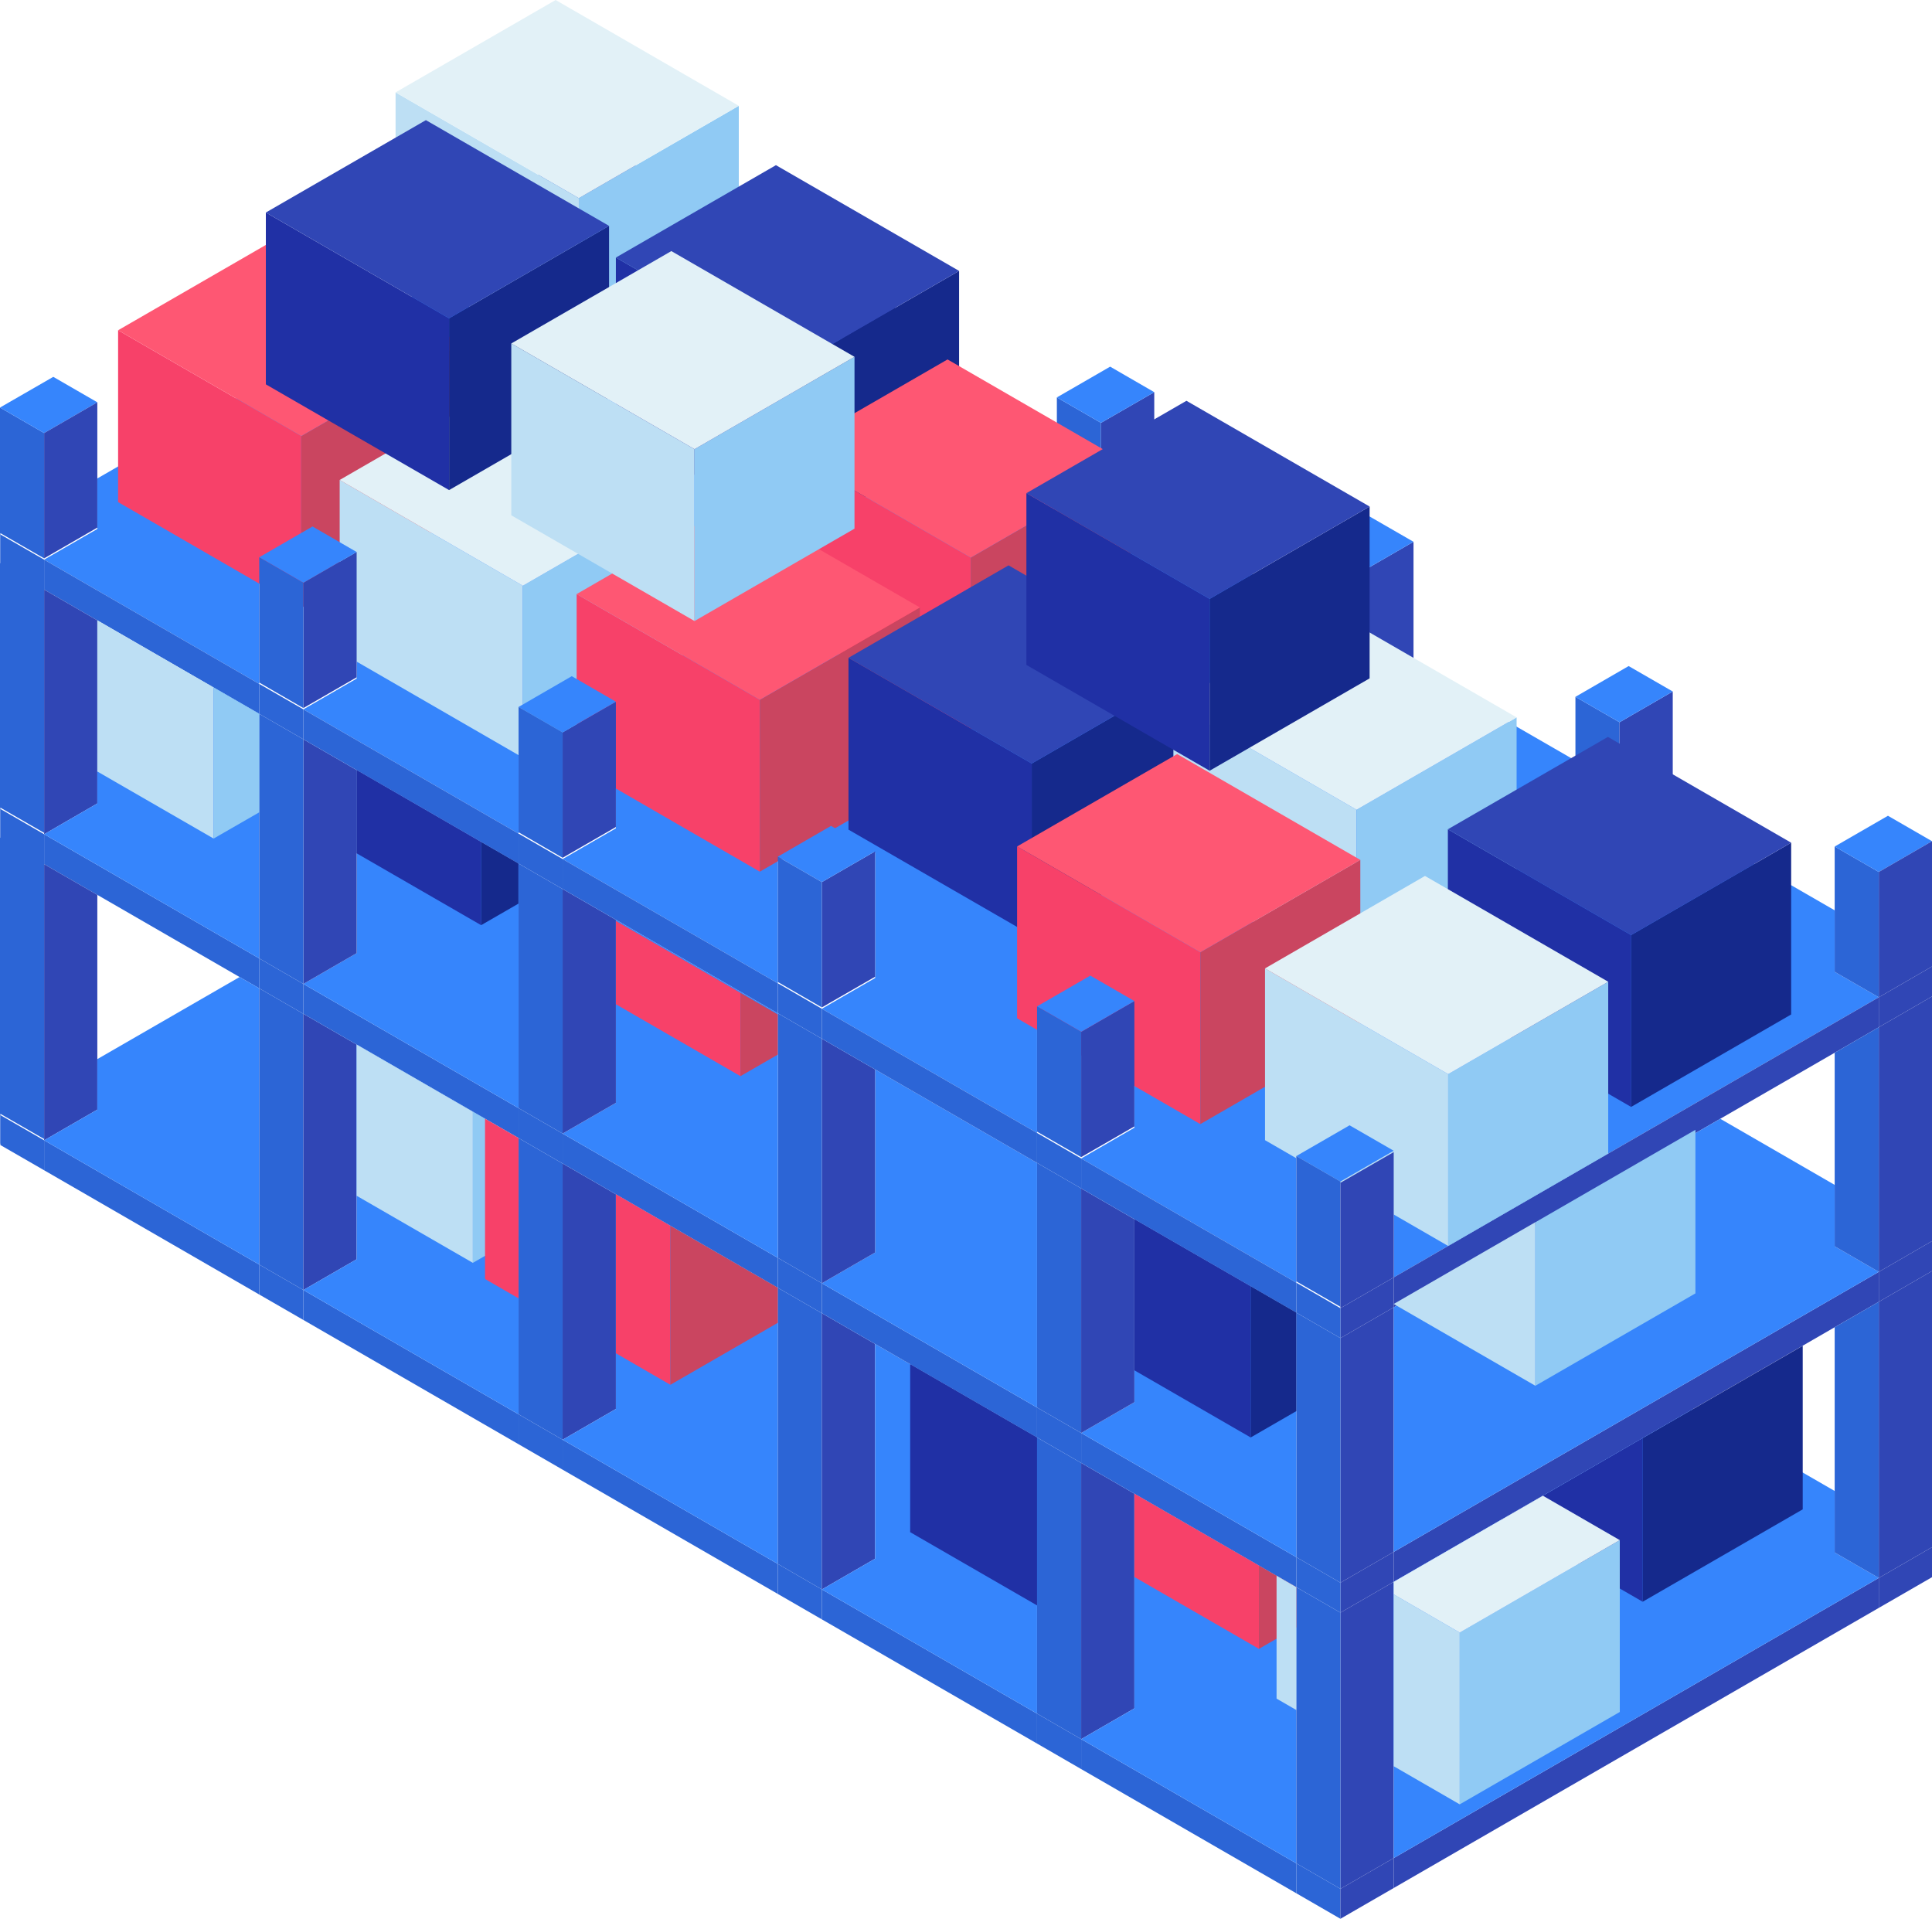 <svg xmlns="http://www.w3.org/2000/svg" viewBox="0 0 257.48 255.7"><defs><style>.cls-1{fill:#2c65d6;}.cls-2{fill:#3685fc;}.cls-3{fill:#3046b5;}.cls-4{fill:#f74169;}.cls-5{fill:#ca4560;}.cls-6{fill:#fe5773;}.cls-7{fill:#bddff4;}.cls-8{fill:#90caf4;}.cls-9{fill:#e2f1f7;}.cls-10{fill:#2030a5;}.cls-11{fill:#15298c;}</style></defs><title>i12</title><g id="Слой_2" data-name="Слой 2"><g id="Layer_1" data-name="Layer 1"><polygon class="cls-1" points="5.88 155.95 5.88 151.96 34.55 168.52 34.55 172.51 5.88 155.95"/><polygon class="cls-1" points="5.88 151.96 5.88 155.95 0.05 152.59 0.05 148.6 5.88 151.96"/><polygon class="cls-2" points="5.88 74.58 12.97 70.49 12.97 63.76 71.75 29.83 71.8 29.8 77.63 33.16 84.72 29.06 106.3 41.52 106.3 49.71 112.18 53.11 119.28 49.01 140.85 61.47 140.85 69.66 146.73 73.06 153.83 68.96 175.4 81.42 175.4 89.61 181.28 93 188.38 88.91 209.96 101.36 209.96 109.56 215.84 112.95 222.93 108.86 244.51 121.31 244.51 129.51 250.39 132.9 185.74 170.23 185.74 153.53 179.86 150.13 172.76 154.23 172.76 170.93 144.09 154.38 151.18 150.28 151.18 133.58 145.31 130.18 138.21 134.28 138.21 150.98 109.53 134.43 116.63 130.33 116.63 113.63 110.75 110.23 103.66 114.33 103.66 131.03 74.98 114.48 82.08 110.38 82.08 93.68 76.2 90.29 69.11 94.38 69.11 111.09 40.43 94.53 47.53 90.43 47.53 73.73 41.65 70.34 34.55 74.44 34.55 91.14 5.88 74.58"/><polygon class="cls-3" points="84.72 29.06 77.63 33.16 77.63 16.46 84.72 12.36 84.72 29.06"/><polygon class="cls-1" points="77.63 33.16 71.8 29.8 71.75 29.83 71.75 13.06 77.63 16.46 77.63 33.16"/><polygon class="cls-1" points="146.73 73.06 140.85 69.66 140.85 61.47 140.85 52.96 146.73 56.35 146.73 73.06"/><polygon class="cls-3" points="119.28 49.01 112.18 53.11 112.18 36.41 119.28 32.31 119.28 49.01"/><polygon class="cls-1" points="112.18 53.11 106.3 49.71 106.3 41.52 106.3 33.01 112.18 36.41 112.18 53.11"/><polygon class="cls-3" points="153.83 68.96 146.73 73.06 146.73 56.35 153.83 52.26 153.83 68.96"/><polygon class="cls-1" points="215.84 112.95 209.96 109.56 209.96 101.36 209.96 92.86 215.84 96.25 215.84 112.95"/><polygon class="cls-3" points="188.38 88.91 181.28 93 181.28 76.3 188.38 72.2 188.38 88.91"/><polygon class="cls-1" points="181.28 93 175.4 89.61 175.4 81.42 175.4 72.91 181.28 76.3 181.28 93"/><polygon class="cls-3" points="222.93 108.86 215.84 112.95 215.84 96.25 222.93 92.15 222.93 108.86"/><polygon class="cls-1" points="250.39 132.9 244.51 129.51 244.51 121.31 244.51 112.81 250.39 116.2 250.39 132.9"/><polygon class="cls-1" points="40.43 175.9 34.55 172.51 34.55 168.52 40.43 171.91 40.43 175.9"/><polygon class="cls-1" points="40.43 175.9 40.43 171.91 69.11 188.47 69.11 192.46 40.43 175.9"/><polygon class="cls-1" points="74.98 195.85 69.11 192.46 69.11 188.47 74.98 191.86 74.98 195.85"/><polygon class="cls-1" points="74.98 195.85 74.98 191.86 103.66 208.41 103.66 212.41 74.98 195.85"/><polygon class="cls-1" points="109.53 215.8 103.66 212.41 103.66 208.41 109.53 211.81 109.53 215.8"/><polygon class="cls-1" points="109.53 215.8 109.53 211.81 138.21 228.36 138.21 232.35 109.53 215.8"/><polygon class="cls-1" points="144.09 235.75 138.21 232.35 138.21 228.36 144.09 231.76 144.09 235.75"/><polygon class="cls-1" points="144.09 235.75 144.09 231.76 172.76 248.31 172.76 252.3 144.09 235.75"/><polygon class="cls-1" points="178.64 255.7 172.76 252.3 172.76 248.31 178.64 251.71 178.64 255.7"/><polygon class="cls-3" points="185.74 251.6 178.64 255.7 178.64 251.71 185.74 247.61 185.74 251.6"/><polygon class="cls-2" points="77.63 16.46 71.75 13.06 78.85 8.96 84.72 12.36 77.63 16.46"/><polygon class="cls-2" points="106.3 33.01 113.4 28.91 119.28 32.31 112.18 36.41 106.3 33.01"/><polygon class="cls-2" points="153.83 52.26 146.73 56.35 140.85 52.96 147.95 48.86 153.83 52.26"/><polygon class="cls-2" points="181.28 76.3 175.4 72.91 182.5 68.81 188.38 72.2 181.28 76.3"/><polygon class="cls-2" points="217.05 88.76 222.93 92.15 215.84 96.25 209.96 92.86 217.05 88.76"/><polygon class="cls-2" points="250.39 116.2 244.51 112.81 251.61 108.71 257.48 112.1 250.39 116.2"/><polygon class="cls-3" points="250.39 116.2 257.48 112.1 257.48 128.8 250.39 132.9 250.39 116.2"/><polygon class="cls-3" points="257.48 210.18 250.39 214.27 250.39 210.28 257.48 206.18 257.48 210.18"/><polygon class="cls-3" points="250.39 210.28 250.39 214.27 185.74 251.6 185.74 247.61 250.39 210.28"/><polygon class="cls-1" points="0.05 111.8 0.05 107.8 5.88 111.17 5.88 115.16 0.05 111.8"/><polygon class="cls-1" points="5.88 115.16 5.88 111.17 34.55 127.72 34.55 131.71 31.93 130.2 12.97 119.25 5.88 115.16"/><polygon class="cls-3" points="257.48 165.39 257.48 169.38 250.39 173.48 250.39 169.49 257.48 165.39"/><polygon class="cls-3" points="250.39 169.49 250.39 173.48 244.51 176.87 225.61 187.78 185.74 210.8 185.74 206.81 250.39 169.49"/><polygon class="cls-1" points="0.05 75.21 0.05 71.22 5.88 74.58 5.88 78.57 0.05 75.21"/><polygon class="cls-1" points="5.88 78.57 5.88 74.58 34.55 91.14 34.55 95.13 28.28 91.51 12.97 82.67 5.88 78.57"/><polygon class="cls-3" points="257.48 128.8 257.48 132.79 250.39 136.89 250.39 132.9 257.48 128.8"/><polygon class="cls-3" points="250.39 132.9 250.39 136.89 244.51 140.29 229.26 149.09 185.74 174.22 185.74 170.23 250.39 132.9"/><polygon class="cls-3" points="185.74 247.61 178.64 251.71 178.64 214.9 185.74 210.8 185.74 247.61"/><polygon class="cls-3" points="185.74 210.8 178.64 214.9 178.64 210.91 185.74 206.81 185.74 210.8"/><polygon class="cls-1" points="178.64 210.91 178.64 214.9 172.76 211.51 172.76 207.51 178.64 210.91"/><polygon class="cls-3" points="185.74 206.81 178.64 210.91 178.64 178.32 185.74 174.22 185.74 206.81"/><polygon class="cls-3" points="185.74 174.22 178.64 178.32 178.64 174.33 185.74 170.23 185.74 174.22"/><polygon class="cls-1" points="178.64 174.33 178.64 178.32 172.76 174.92 172.76 170.93 178.64 174.33"/><polygon class="cls-3" points="5.88 151.96 5.88 115.16 12.97 119.25 12.97 141.14 12.97 147.87 5.88 151.96"/><polygon class="cls-2" points="5.88 151.96 12.97 147.87 12.97 141.14 31.93 130.2 34.55 131.71 34.55 168.52 5.88 151.96"/><polygon class="cls-1" points="34.55 168.52 34.55 131.71 40.43 135.1 40.43 171.91 34.55 168.52"/><polygon class="cls-3" points="40.43 171.91 40.43 135.1 47.53 139.2 47.53 167.81 40.43 171.91"/><polygon class="cls-2" points="40.43 171.91 47.53 167.81 47.53 139.2 69.11 151.66 69.11 188.47 40.43 171.91"/><polygon class="cls-1" points="69.11 188.47 69.11 151.66 74.98 155.05 74.98 191.86 69.11 188.47"/><polygon class="cls-3" points="74.98 191.86 74.98 155.05 82.08 159.15 82.08 187.76 74.98 191.86"/><polygon class="cls-2" points="74.98 191.86 82.08 187.76 82.08 159.15 103.66 171.61 103.66 208.41 74.98 191.86"/><polygon class="cls-1" points="103.66 208.41 103.66 171.61 109.53 175 109.53 211.81 103.66 208.41"/><polygon class="cls-3" points="109.53 211.81 109.53 175 116.63 179.1 116.63 207.71 109.53 211.81"/><polygon class="cls-2" points="109.53 211.81 116.63 207.71 116.63 179.1 138.21 191.56 138.21 228.36 109.53 211.81"/><polygon class="cls-1" points="138.21 228.36 138.21 191.56 144.09 194.95 144.09 231.76 138.21 228.36"/><polygon class="cls-3" points="144.09 231.76 144.09 194.95 151.18 199.05 151.18 227.66 144.09 231.76"/><polygon class="cls-2" points="144.09 231.76 151.18 227.66 151.18 199.05 172.76 211.51 172.76 248.31 144.09 231.76"/><polygon class="cls-1" points="178.64 214.9 178.64 251.71 172.76 248.31 172.76 211.51 178.64 214.9"/><polygon class="cls-2" points="185.74 247.61 185.74 210.8 225.61 187.78 244.51 198.69 244.51 206.89 250.39 210.28 185.74 247.61"/><polygon class="cls-1" points="250.39 210.28 244.51 206.89 244.51 198.69 244.51 176.87 250.39 173.48 250.39 210.28"/><polygon class="cls-3" points="257.48 169.38 257.48 206.18 250.39 210.28 250.39 173.48 257.48 169.38"/><polygon class="cls-2" points="250.39 169.49 185.74 206.81 185.74 174.22 229.26 149.09 244.51 157.9 244.51 166.09 250.39 169.49"/><polygon class="cls-1" points="250.39 169.49 244.51 166.09 244.51 157.9 244.51 140.29 250.39 136.89 250.39 169.49"/><polygon class="cls-3" points="257.48 165.39 250.39 169.49 250.39 136.89 257.48 132.79 257.48 165.39"/><polygon class="cls-1" points="172.76 174.92 178.64 178.32 178.64 210.91 172.76 207.51 172.76 174.92"/><polygon class="cls-3" points="5.88 111.17 5.88 78.57 12.97 82.67 12.97 100.34 12.97 107.07 5.88 111.17"/><polygon class="cls-2" points="5.88 111.17 12.97 107.07 12.97 100.34 28.28 91.51 34.55 95.13 34.55 127.72 5.88 111.17"/><polygon class="cls-1" points="34.55 131.71 34.55 127.72 40.43 131.12 40.43 135.1 34.55 131.71"/><polygon class="cls-1" points="40.43 135.1 40.43 131.12 69.11 147.67 69.11 151.66 47.53 139.2 40.43 135.1"/><polygon class="cls-1" points="69.11 151.66 69.11 147.67 74.98 151.06 74.98 155.05 69.11 151.66"/><polygon class="cls-1" points="74.98 155.05 74.98 151.06 103.66 167.62 103.66 171.61 82.08 159.15 74.98 155.05"/><polygon class="cls-1" points="103.66 171.61 103.66 167.62 109.53 171.01 109.53 175 103.66 171.61"/><polygon class="cls-1" points="109.53 175 109.53 171.01 138.21 187.57 138.21 191.56 116.63 179.1 109.53 175"/><polygon class="cls-1" points="138.21 191.56 138.21 187.57 144.09 190.96 144.09 194.95 138.21 191.56"/><polygon class="cls-1" points="144.09 194.95 144.09 190.96 172.76 207.51 172.76 211.51 151.18 199.05 144.09 194.95"/><polygon class="cls-1" points="144.09 190.96 138.21 187.57 138.21 154.97 144.09 158.37 144.09 190.96"/><polygon class="cls-2" points="172.76 207.51 144.09 190.96 151.18 186.86 151.18 162.47 172.76 174.92 172.76 207.51"/><polygon class="cls-3" points="151.18 186.86 144.09 190.96 144.09 158.37 151.18 162.47 151.18 186.86"/><polygon class="cls-1" points="144.09 158.37 138.21 154.97 138.21 150.98 144.09 154.38 144.09 158.37"/><polygon class="cls-1" points="144.09 158.37 144.09 154.38 172.76 170.93 172.76 174.92 151.18 162.47 144.09 158.37"/><polygon class="cls-2" points="138.21 154.97 138.21 187.57 109.53 171.01 116.63 166.91 116.63 142.52 138.21 154.97"/><polygon class="cls-3" points="116.63 166.91 109.53 171.01 109.53 138.42 116.63 142.52 116.63 166.91"/><polygon class="cls-1" points="109.53 138.42 109.53 171.01 103.66 167.62 103.66 135.03 109.53 138.42"/><polygon class="cls-2" points="103.66 135.03 103.66 167.62 74.98 151.06 82.08 146.97 82.08 122.57 103.66 135.03"/><polygon class="cls-3" points="82.08 146.97 74.98 151.06 74.98 118.47 82.08 122.57 82.08 146.97"/><polygon class="cls-1" points="74.98 118.47 74.98 151.06 69.11 147.67 69.11 115.08 74.98 118.47"/><polygon class="cls-1" points="109.53 134.43 138.21 150.98 138.21 154.97 116.63 142.52 109.53 138.42 109.53 134.43"/><polygon class="cls-1" points="109.53 134.43 109.53 138.42 103.66 135.03 103.66 131.03 109.53 134.43"/><polygon class="cls-2" points="69.11 115.08 69.11 147.67 40.43 131.12 47.53 127.02 47.53 102.62 69.11 115.08"/><polygon class="cls-3" points="47.53 127.02 40.43 131.12 40.43 98.52 47.53 102.62 47.53 127.02"/><polygon class="cls-1" points="40.43 98.52 40.43 131.12 34.55 127.72 34.55 95.13 40.43 98.52"/><polygon class="cls-1" points="34.55 95.13 34.55 91.14 40.43 94.53 40.43 98.52 34.55 95.13"/><polygon class="cls-1" points="40.43 98.52 40.43 94.53 69.11 111.09 69.11 115.08 47.53 102.62 40.43 98.52"/><polygon class="cls-1" points="69.11 115.08 69.11 111.09 74.98 114.48 74.98 118.47 69.11 115.08"/><polygon class="cls-1" points="74.98 118.47 74.98 114.48 103.66 131.03 103.66 135.03 82.08 122.57 74.98 118.47"/><polygon class="cls-4" points="15.74 66.91 15.74 64.67 15.74 44.01 40.15 58.11 40.15 81.01 15.74 66.91"/><polygon class="cls-5" points="61.48 68.69 40.15 81.01 40.15 58.11 61.48 45.8 61.48 67.73 61.48 68.69"/><polygon class="cls-6" points="15.74 44.01 37.06 31.7 61.48 45.8 40.15 58.11 15.74 44.01"/><polygon class="cls-7" points="45.27 86.86 45.27 84.61 45.27 63.96 69.68 78.06 69.68 100.96 45.27 86.86"/><polygon class="cls-8" points="91.01 88.64 69.68 100.96 69.68 78.06 91.01 65.75 91.01 87.68 91.01 88.64"/><polygon class="cls-9" points="45.27 63.96 66.6 51.65 91.01 65.75 69.68 78.06 45.27 63.96"/><polygon class="cls-7" points="52.72 35.21 52.72 32.97 52.72 12.31 77.14 26.41 77.14 49.31 52.72 35.21"/><polygon class="cls-8" points="98.46 36.99 77.14 49.31 77.14 26.41 98.46 14.1 98.46 36.03 98.46 36.99"/><polygon class="cls-9" points="52.72 12.31 74.05 0 98.46 14.1 77.14 26.41 52.72 12.31"/><polygon class="cls-10" points="35.43 51.22 35.43 48.97 35.43 28.32 59.85 42.42 59.85 65.31 35.43 51.22"/><polygon class="cls-11" points="81.17 53 59.85 65.31 59.85 42.42 81.17 30.1 81.17 52.04 81.17 53"/><polygon class="cls-3" points="35.43 28.32 56.76 16.01 81.17 30.1 59.85 42.42 35.43 28.32"/><polygon class="cls-10" points="82.08 57.22 82.08 54.97 82.08 34.32 106.49 48.41 106.49 71.31 82.08 57.22"/><polygon class="cls-11" points="127.82 59 106.49 71.31 106.49 48.41 127.82 36.1 127.82 58.04 127.82 59"/><polygon class="cls-3" points="82.08 34.32 103.41 22.01 127.82 36.1 106.49 48.41 82.08 34.32"/><polygon class="cls-4" points="104.95 83.11 104.95 80.87 104.95 60.22 129.37 74.31 129.37 97.21 104.95 83.11"/><polygon class="cls-5" points="150.69 84.9 129.37 97.21 129.37 74.31 150.69 62 150.69 83.94 150.69 84.9"/><polygon class="cls-6" points="104.95 60.22 126.28 47.9 150.69 62 129.37 74.31 104.95 60.22"/><polygon class="cls-4" points="76.85 102.06 76.85 99.82 76.85 79.17 101.26 93.26 101.26 116.16 76.85 102.06"/><polygon class="cls-5" points="122.59 103.85 101.26 116.16 101.26 93.26 122.59 80.95 122.59 102.89 122.59 103.85"/><polygon class="cls-6" points="76.85 79.17 98.17 66.85 122.59 80.95 101.26 93.26 76.85 79.17"/><polygon class="cls-10" points="113.08 110.56 113.08 108.31 113.08 87.66 137.5 101.75 137.5 124.65 113.08 110.56"/><polygon class="cls-11" points="158.82 112.34 137.5 124.65 137.5 101.75 158.82 89.44 158.82 111.38 158.82 112.34"/><polygon class="cls-3" points="113.08 87.66 134.41 75.34 158.82 89.44 137.5 101.75 113.08 87.66"/><polygon class="cls-7" points="68.14 68.67 68.14 66.42 68.14 45.77 92.56 59.86 92.56 82.76 68.14 68.67"/><polygon class="cls-8" points="113.88 70.45 92.56 82.76 92.56 59.86 113.88 47.55 113.88 69.49 113.88 70.45"/><polygon class="cls-9" points="68.14 45.77 89.47 33.46 113.88 47.55 92.56 59.86 68.14 45.77"/><polygon class="cls-7" points="156.38 116.71 156.38 114.47 156.38 93.81 180.79 107.91 180.79 130.81 156.38 116.71"/><polygon class="cls-8" points="202.12 118.49 180.79 130.81 180.79 107.91 202.12 95.6 202.12 117.53 202.12 118.49"/><polygon class="cls-9" points="156.38 93.81 177.7 81.5 202.12 95.6 180.79 107.91 156.38 93.81"/><polygon class="cls-4" points="135.55 135.7 135.55 133.46 135.55 112.8 159.97 126.9 159.97 149.8 135.55 135.7"/><polygon class="cls-5" points="181.29 137.49 159.97 149.8 159.97 126.9 181.29 114.59 181.29 136.53 181.29 137.49"/><polygon class="cls-6" points="135.55 112.8 156.88 100.49 181.29 114.59 159.97 126.9 135.55 112.8"/><polygon class="cls-10" points="136.79 88.61 136.79 86.37 136.79 65.72 161.21 79.81 161.21 102.71 136.79 88.61"/><polygon class="cls-11" points="182.53 90.4 161.21 102.71 161.21 79.81 182.53 67.5 182.53 89.44 182.53 90.4"/><polygon class="cls-3" points="136.79 65.72 158.12 53.41 182.53 67.5 161.21 79.81 136.79 65.72"/><polygon class="cls-10" points="192.96 133.41 192.96 131.17 192.96 110.51 217.38 124.61 217.38 147.51 192.96 133.41"/><polygon class="cls-11" points="238.71 135.19 217.38 147.51 217.38 124.61 238.71 112.3 238.71 134.23 238.71 135.19"/><polygon class="cls-3" points="192.96 110.51 214.29 98.2 238.71 112.3 217.38 124.61 192.96 110.51"/><polygon class="cls-7" points="168.59 151.94 168.59 149.7 168.59 129.05 193 143.14 193 166.04 168.59 151.94"/><polygon class="cls-8" points="214.33 153.73 193 166.04 193 143.14 214.33 130.83 214.33 152.77 214.33 153.73"/><polygon class="cls-9" points="168.59 129.05 189.91 116.73 214.33 130.83 193 143.14 168.59 129.05"/><polygon class="cls-1" points="0.05 148.43 0.05 152.42 0 152.38 0 54.31 5.88 57.71 5.88 74.41 0.05 71.05 0.05 75.04 5.88 78.4 5.88 110.99 0.05 107.63 0.05 111.62 5.88 114.98 5.88 151.79 0.05 148.43"/><polygon class="cls-2" points="5.88 57.71 0 54.31 7.1 50.22 12.97 53.61 5.88 57.71"/><polygon class="cls-3" points="5.88 57.71 12.97 53.61 12.97 63.59 12.97 70.31 5.88 74.41 5.88 57.71"/><polygon class="cls-3" points="47.53 90.26 40.43 94.36 40.43 77.66 47.53 73.56 47.53 90.26"/><polygon class="cls-3" points="82.08 110.21 74.98 114.31 74.98 97.6 82.08 93.51 82.08 110.21"/><polygon class="cls-3" points="116.63 130.16 109.53 134.25 109.53 117.55 116.63 113.45 116.63 130.16"/><polygon class="cls-3" points="151.18 150.11 144.09 154.2 144.09 137.5 151.18 133.4 151.18 150.11"/><polygon class="cls-2" points="34.55 74.26 41.65 70.16 47.53 73.56 40.43 77.66 34.55 74.26"/><polygon class="cls-1" points="34.55 74.26 40.43 77.66 40.43 94.36 34.55 90.96 34.55 74.26"/><polygon class="cls-2" points="82.08 93.51 74.98 97.6 69.11 94.21 76.2 90.11 82.08 93.51"/><polygon class="cls-1" points="69.11 94.21 74.98 97.6 74.98 114.31 69.11 110.91 69.11 94.21"/><polygon class="cls-2" points="116.63 113.45 109.53 117.55 103.66 114.16 110.75 110.06 116.63 113.45"/><polygon class="cls-1" points="103.66 114.16 109.53 117.55 109.53 134.25 103.66 130.86 103.66 114.16"/><polygon class="cls-2" points="145.31 130.01 151.18 133.4 144.09 137.5 138.21 134.11 145.31 130.01"/><polygon class="cls-1" points="138.21 134.11 144.09 137.5 144.09 154.2 138.21 150.81 138.21 134.11"/><polygon class="cls-2" points="172.76 154.06 179.86 149.96 185.74 153.35 178.64 157.45 172.76 154.06"/><polygon class="cls-1" points="172.76 154.06 178.64 157.45 178.64 174.15 172.76 170.76 172.76 154.06"/><polygon class="cls-3" points="178.64 157.62 185.74 153.53 185.74 170.23 178.64 174.33 178.64 157.62"/><polygon class="cls-10" points="121.3 201.94 121.3 204.18 138.21 213.94 138.21 191.56 121.3 181.79 121.3 201.94"/><polygon class="cls-7" points="47.53 139.2 47.53 159.35 63.02 168.29 63.02 148.15 47.53 139.2"/><polygon class="cls-8" points="63.02 168.29 69.11 164.78 69.11 151.66 63.02 148.15 63.02 168.29"/><polygon class="cls-4" points="82.08 159.15 82.08 180.34 89.34 184.54 89.34 163.35 82.08 159.15"/><polygon class="cls-5" points="89.34 184.54 103.66 176.28 103.66 171.61 89.34 163.35 89.34 184.54"/><polygon class="cls-4" points="64.64 168.2 64.64 170.44 69.11 173.02 69.11 151.66 64.64 149.08 64.64 168.2"/><polygon class="cls-10" points="218.92 213.45 218.92 191.64 200.04 202.55 218.92 213.45"/><polygon class="cls-11" points="218.92 191.65 218.92 213.45 240.25 201.14 240.25 200.18 240.25 179.34 218.92 191.65"/><polygon class="cls-4" points="151.18 199.05 151.18 210.15 167.78 219.73 167.78 208.63 151.18 199.05"/><polygon class="cls-5" points="167.78 219.73 172.76 216.86 172.76 211.51 167.78 208.63 167.78 219.73"/><polygon class="cls-7" points="170.13 224.11 170.13 226.36 172.76 227.88 172.76 211.51 170.13 209.99 170.13 224.11"/><polygon class="cls-7" points="185.74 235.37 194.54 240.45 194.54 217.56 185.74 212.47 185.74 235.37"/><polygon class="cls-8" points="215.87 228.14 194.54 240.45 194.54 217.55 215.87 205.24 215.87 227.18 215.87 228.14"/><polygon class="cls-9" points="185.74 212.47 194.54 217.56 215.87 205.24 205.62 199.32 185.74 210.8 185.74 212.47"/><polygon class="cls-4" points="82.08 122.73 82.08 133.83 98.68 143.41 98.68 132.31 82.08 122.73"/><polygon class="cls-5" points="98.68 143.41 103.66 140.54 103.66 135.19 98.68 132.31 98.68 143.41"/><polygon class="cls-10" points="47.52 102.61 47.52 113.71 64.12 123.29 64.12 112.2 47.52 102.61"/><polygon class="cls-11" points="64.12 123.29 69.09 120.42 69.09 115.07 64.12 112.2 64.12 123.29"/><polygon class="cls-7" points="12.97 82.67 12.97 102.81 28.47 111.75 28.47 91.61 12.97 82.67"/><polygon class="cls-8" points="28.47 111.75 34.55 108.25 34.55 95.12 28.47 91.61 28.47 111.75"/><polygon class="cls-7" points="204.62 184.67 204.62 162.87 185.74 173.77 204.62 184.67"/><polygon class="cls-8" points="204.62 162.88 204.62 184.67 225.95 172.36 225.95 171.4 225.95 150.56 204.62 162.88"/><polygon class="cls-10" points="151.18 162.47 151.18 182.61 166.68 191.56 166.68 171.41 151.18 162.47"/><polygon class="cls-11" points="166.68 191.56 172.76 188.05 172.76 174.92 166.68 171.41 166.68 191.56"/></g></g></svg>